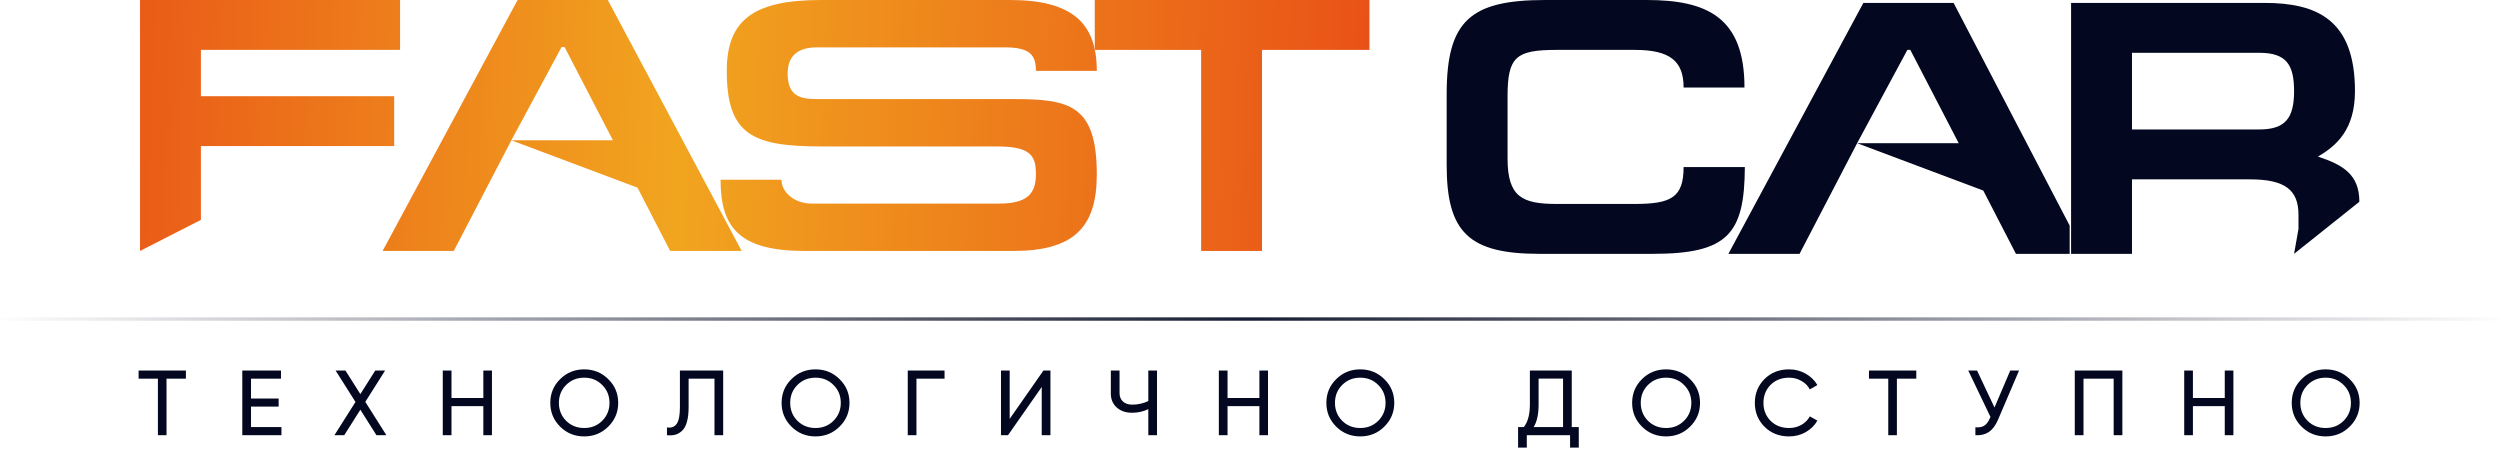 <?xml version="1.0" encoding="UTF-8"?> <svg xmlns="http://www.w3.org/2000/svg" width="168" height="31" viewBox="0 0 168 31" fill="none"> <g clip-path="url(#clip0_2_91)"> <path d="M113.138 11.226H117.254C117.229 15.722 116.12 17.058 111.067 17.058H103.452C98.72 17.058 97.216 15.624 97.216 11.105V6.318C97.216 1.385 98.818 0 103.846 0H110.648C114.69 0 117.229 1.142 117.229 5.881H113.138C113.138 4.107 112.226 3.353 109.86 3.353H104.61C101.875 3.353 101.308 3.815 101.308 6.464V10.643C101.308 13.219 102.269 13.705 104.61 13.705H109.86C112.3 13.705 113.138 13.268 113.138 11.226Z" fill="#030820"></path> <path d="M120.93 17.058H116.148L125.218 0.195H131.281L139.082 15.161V17.058H135.471L133.277 12.806L124.799 9.623L120.93 17.058ZM124.799 9.623H131.626L128.373 3.353H128.175L124.799 9.623Z" fill="#030820"></path> <path d="M143.269 3.548V8.699H151.821C153.571 8.699 154.162 7.946 154.162 6.124C154.162 4.35 153.645 3.548 151.821 3.548H143.269ZM154.162 17.058L154.458 15.387V14.434C154.458 12.781 153.571 12.053 151.205 12.053H143.269V17.058H139.177V0.195H152.166C155.715 0.195 158.254 1.337 158.254 6.124C158.254 8.699 157.021 9.793 155.764 10.522C157.465 11.081 158.549 11.737 158.549 13.559L154.162 17.058Z" fill="#030820"></path> <path d="M9.41 0H26.884V3.353H13.501V6.464H26.489V9.817H13.501V14.776L9.41 16.864V0Z" fill="url(#paint0_linear_2_91)"></path> <path d="M30.494 16.864H25.712L34.782 0H40.845L49.841 16.864H45.035L42.842 12.611L34.363 9.428L30.494 16.864ZM34.363 9.428H41.19L37.937 3.159H37.74L34.363 9.428Z" fill="url(#paint1_linear_2_91)"></path> <path d="M67.864 0C72.004 0 73.705 1.507 73.705 4.763H69.614C69.614 3.718 69.244 3.183 67.519 3.183H54.903C53.745 3.183 52.931 3.645 52.931 4.933C52.931 6.464 53.769 6.658 54.903 6.658H68.11C71.881 6.658 73.705 7.047 73.705 11.737C73.705 15.309 72.127 16.864 68.086 16.864H54.09C49.727 16.864 48.421 15.333 48.421 12.077H52.513C52.513 12.903 53.375 13.681 54.533 13.681H67.124C68.924 13.681 69.614 13.097 69.614 11.737C69.614 10.522 69.343 9.841 67.001 9.841H55.199C50.541 9.841 48.84 9.039 48.84 4.763C48.84 1.361 50.615 0 55.174 0H67.864Z" fill="url(#paint2_linear_2_91)"></path> <path d="M73.568 0H92.028V3.353H84.807V16.864H80.716V3.353H73.568V0Z" fill="url(#paint3_linear_2_91)"></path> <path d="M12.493 24.902V25.448H11.19V29.246H10.611V25.448H9.314V24.902H12.493ZM16.868 28.7H18.914V29.246H16.282V24.902H18.882V25.448H16.868V26.782H18.725V27.322H16.868V28.7ZM25.966 29.246H25.298L24.216 27.533L23.133 29.246H22.472L23.888 27.012L22.554 24.902H23.215L24.216 26.484L25.216 24.902H25.878L24.549 27.006L25.966 29.246ZM32.48 24.902H33.059V29.246H32.48V27.291H30.34V29.246H29.754V24.902H30.34V26.745H32.48V24.902ZM40.876 28.669C40.435 29.107 39.896 29.327 39.258 29.327C38.62 29.327 38.081 29.107 37.64 28.669C37.2 28.23 36.979 27.699 36.979 27.074C36.979 26.445 37.2 25.913 37.64 25.479C38.081 25.04 38.62 24.821 39.258 24.821C39.896 24.821 40.435 25.04 40.876 25.479C41.321 25.913 41.543 26.445 41.543 27.074C41.543 27.699 41.321 28.23 40.876 28.669ZM38.043 28.278C38.371 28.601 38.775 28.762 39.258 28.762C39.741 28.762 40.144 28.601 40.467 28.278C40.794 27.951 40.958 27.55 40.958 27.074C40.958 26.594 40.794 26.193 40.467 25.87C40.144 25.543 39.741 25.38 39.258 25.38C38.775 25.38 38.371 25.543 38.043 25.87C37.72 26.193 37.558 26.594 37.558 27.074C37.558 27.55 37.72 27.951 38.043 28.278ZM44.821 29.246V28.725C45.111 28.766 45.327 28.688 45.469 28.489C45.616 28.286 45.69 27.912 45.69 27.366V24.902H48.598V29.246H48.013V25.448H46.275V27.366C46.275 27.755 46.237 28.081 46.162 28.346C46.09 28.607 45.986 28.803 45.847 28.936C45.713 29.068 45.562 29.159 45.394 29.209C45.23 29.255 45.039 29.267 44.821 29.246ZM56.419 28.669C55.978 29.107 55.439 29.327 54.801 29.327C54.163 29.327 53.624 29.107 53.184 28.669C52.743 28.23 52.523 27.699 52.523 27.074C52.523 26.445 52.743 25.913 53.184 25.479C53.624 25.04 54.163 24.821 54.801 24.821C55.439 24.821 55.978 25.04 56.419 25.479C56.864 25.913 57.086 26.445 57.086 27.074C57.086 27.699 56.864 28.23 56.419 28.669ZM53.587 28.278C53.914 28.601 54.319 28.762 54.801 28.762C55.284 28.762 55.687 28.601 56.01 28.278C56.337 27.951 56.501 27.55 56.501 27.074C56.501 26.594 56.337 26.193 56.01 25.87C55.687 25.543 55.284 25.38 54.801 25.38C54.319 25.38 53.914 25.543 53.587 25.87C53.263 26.193 53.102 26.594 53.102 27.074C53.102 27.55 53.263 27.951 53.587 28.278ZM63.474 24.902V25.448H61.586V29.246H61.001V24.902H63.474ZM70.004 29.246V26.006L67.738 29.246H67.266V24.902H67.851V28.148L70.118 24.902H70.59V29.246H70.004ZM77.166 24.902H77.751V29.246H77.166V27.496C76.822 27.657 76.461 27.738 76.083 27.738C75.655 27.738 75.309 27.62 75.045 27.384C74.78 27.144 74.648 26.834 74.648 26.453V24.902H75.234V26.416C75.234 26.652 75.309 26.84 75.46 26.981C75.611 27.122 75.821 27.192 76.09 27.192C76.467 27.192 76.826 27.111 77.166 26.95V24.902ZM84.631 24.902H85.21V29.246H84.631V27.291H82.491V29.246H81.906V24.902H82.491V26.745H84.631V24.902ZM93.027 28.669C92.587 29.107 92.047 29.327 91.41 29.327C90.772 29.327 90.233 29.107 89.792 28.669C89.351 28.23 89.131 27.699 89.131 27.074C89.131 26.445 89.351 25.913 89.792 25.479C90.233 25.04 90.772 24.821 91.41 24.821C92.047 24.821 92.587 25.04 93.027 25.479C93.472 25.913 93.695 26.445 93.695 27.074C93.695 27.699 93.472 28.23 93.027 28.669ZM90.195 28.278C90.522 28.601 90.927 28.762 91.41 28.762C91.892 28.762 92.295 28.601 92.618 28.278C92.946 27.951 93.109 27.55 93.109 27.074C93.109 26.594 92.946 26.193 92.618 25.87C92.295 25.543 91.892 25.38 91.41 25.38C90.927 25.38 90.522 25.543 90.195 25.87C89.871 26.193 89.71 26.594 89.71 27.074C89.71 27.55 89.871 27.951 90.195 28.278ZM105.622 28.7H106.094V30.078H105.509V29.246H102.601V30.078H102.015V28.7H102.399C102.672 28.365 102.808 27.856 102.808 27.173V24.902H105.622V28.7ZM103.06 28.7H105.037V25.442H103.394V27.186C103.394 27.843 103.282 28.348 103.06 28.7ZM113.576 28.669C113.135 29.107 112.596 29.327 111.958 29.327C111.32 29.327 110.781 29.107 110.34 28.669C109.9 28.23 109.679 27.699 109.679 27.074C109.679 26.445 109.9 25.913 110.34 25.479C110.781 25.04 111.32 24.821 111.958 24.821C112.596 24.821 113.135 25.04 113.576 25.479C114.021 25.913 114.243 26.445 114.243 27.074C114.243 27.699 114.021 28.23 113.576 28.669ZM110.743 28.278C111.071 28.601 111.476 28.762 111.958 28.762C112.441 28.762 112.844 28.601 113.167 28.278C113.494 27.951 113.658 27.55 113.658 27.074C113.658 26.594 113.494 26.193 113.167 25.87C112.844 25.543 112.441 25.38 111.958 25.38C111.476 25.38 111.071 25.543 110.743 25.87C110.42 26.193 110.259 26.594 110.259 27.074C110.259 27.55 110.42 27.951 110.743 28.278ZM120.228 29.327C119.561 29.327 119.009 29.11 118.573 28.675C118.141 28.241 117.925 27.707 117.925 27.074C117.925 26.441 118.141 25.907 118.573 25.473C119.009 25.038 119.561 24.821 120.228 24.821C120.631 24.821 121.001 24.916 121.336 25.107C121.676 25.297 121.94 25.553 122.129 25.876L121.62 26.168C121.494 25.928 121.305 25.738 121.053 25.597C120.805 25.452 120.531 25.38 120.228 25.38C119.721 25.38 119.305 25.541 118.982 25.864C118.663 26.186 118.504 26.59 118.504 27.074C118.504 27.554 118.663 27.955 118.982 28.278C119.305 28.601 119.721 28.762 120.228 28.762C120.531 28.762 120.805 28.692 121.053 28.551C121.305 28.406 121.494 28.216 121.62 27.98L122.129 28.265C121.945 28.588 121.683 28.847 121.343 29.041C121.003 29.232 120.631 29.327 120.228 29.327ZM128.774 24.902V25.448H127.471V29.246H126.891V25.448H125.595V24.902H128.774ZM135.088 24.902H135.679L134.263 28.216C134.103 28.588 133.9 28.859 133.653 29.029C133.405 29.194 133.103 29.267 132.746 29.246V28.712C132.989 28.737 133.187 28.702 133.338 28.607C133.489 28.512 133.615 28.348 133.715 28.116L133.759 28.017L132.267 24.902H132.859L134.03 27.384L135.088 24.902ZM142.623 24.902V29.246H142.038V25.448H140.011V29.246H139.425V24.902H142.623ZM149.504 24.902H150.084V29.246H149.504V27.291H147.364V29.246H146.779V24.902H147.364V26.745H149.504V24.902ZM157.9 28.669C157.46 29.107 156.921 29.327 156.283 29.327C155.645 29.327 155.106 29.107 154.665 28.669C154.224 28.23 154.004 27.699 154.004 27.074C154.004 26.445 154.224 25.913 154.665 25.479C155.106 25.04 155.645 24.821 156.283 24.821C156.921 24.821 157.46 25.04 157.9 25.479C158.345 25.913 158.568 26.445 158.568 27.074C158.568 27.699 158.345 28.23 157.9 28.669ZM155.068 28.278C155.395 28.601 155.8 28.762 156.283 28.762C156.765 28.762 157.168 28.601 157.491 28.278C157.819 27.951 157.982 27.55 157.982 27.074C157.982 26.594 157.819 26.193 157.491 25.87C157.168 25.543 156.765 25.38 156.283 25.38C155.8 25.38 155.395 25.543 155.068 25.87C154.745 26.193 154.583 26.594 154.583 27.074C154.583 27.55 154.745 27.951 155.068 28.278Z" fill="#030820"></path> <path d="M84 21.326H0V21.553H84V21.326Z" fill="url(#paint4_linear_2_91)"></path> <path d="M84 21.553L168 21.553V21.326L84 21.326V21.553Z" fill="url(#paint5_linear_2_91)"></path> </g> <defs> <linearGradient id="paint0_linear_2_91" x1="4.016" y1="8.429" x2="92.103" y2="11.918" gradientUnits="userSpaceOnUse"> <stop stop-color="#E95117"></stop> <stop offset="0.47" stop-color="#F1A51F"></stop> <stop offset="1" stop-color="#E95117"></stop> </linearGradient> <linearGradient id="paint1_linear_2_91" x1="4.016" y1="8.429" x2="92.104" y2="11.918" gradientUnits="userSpaceOnUse"> <stop stop-color="#E95117"></stop> <stop offset="0.47" stop-color="#F1A51F"></stop> <stop offset="1" stop-color="#E95117"></stop> </linearGradient> <linearGradient id="paint2_linear_2_91" x1="4.016" y1="8.429" x2="92.103" y2="11.918" gradientUnits="userSpaceOnUse"> <stop stop-color="#E95117"></stop> <stop offset="0.47" stop-color="#F1A51F"></stop> <stop offset="1" stop-color="#E95117"></stop> </linearGradient> <linearGradient id="paint3_linear_2_91" x1="4.016" y1="8.429" x2="92.103" y2="11.918" gradientUnits="userSpaceOnUse"> <stop stop-color="#E95117"></stop> <stop offset="0.47" stop-color="#F1A51F"></stop> <stop offset="1" stop-color="#E95117"></stop> </linearGradient> <linearGradient id="paint4_linear_2_91" x1="91.701" y1="21.553" x2="-0.582" y2="21.553" gradientUnits="userSpaceOnUse"> <stop stop-color="#030820"></stop> <stop offset="1" stop-color="#030820" stop-opacity="0"></stop> </linearGradient> <linearGradient id="paint5_linear_2_91" x1="76.3" y1="21.326" x2="168.582" y2="21.326" gradientUnits="userSpaceOnUse"> <stop stop-color="#030820"></stop> <stop offset="1" stop-color="#030820" stop-opacity="0"></stop> </linearGradient> <clipPath id="clip0_2_91"> <rect width="168" height="31" fill="white"></rect> </clipPath> </defs> </svg> 